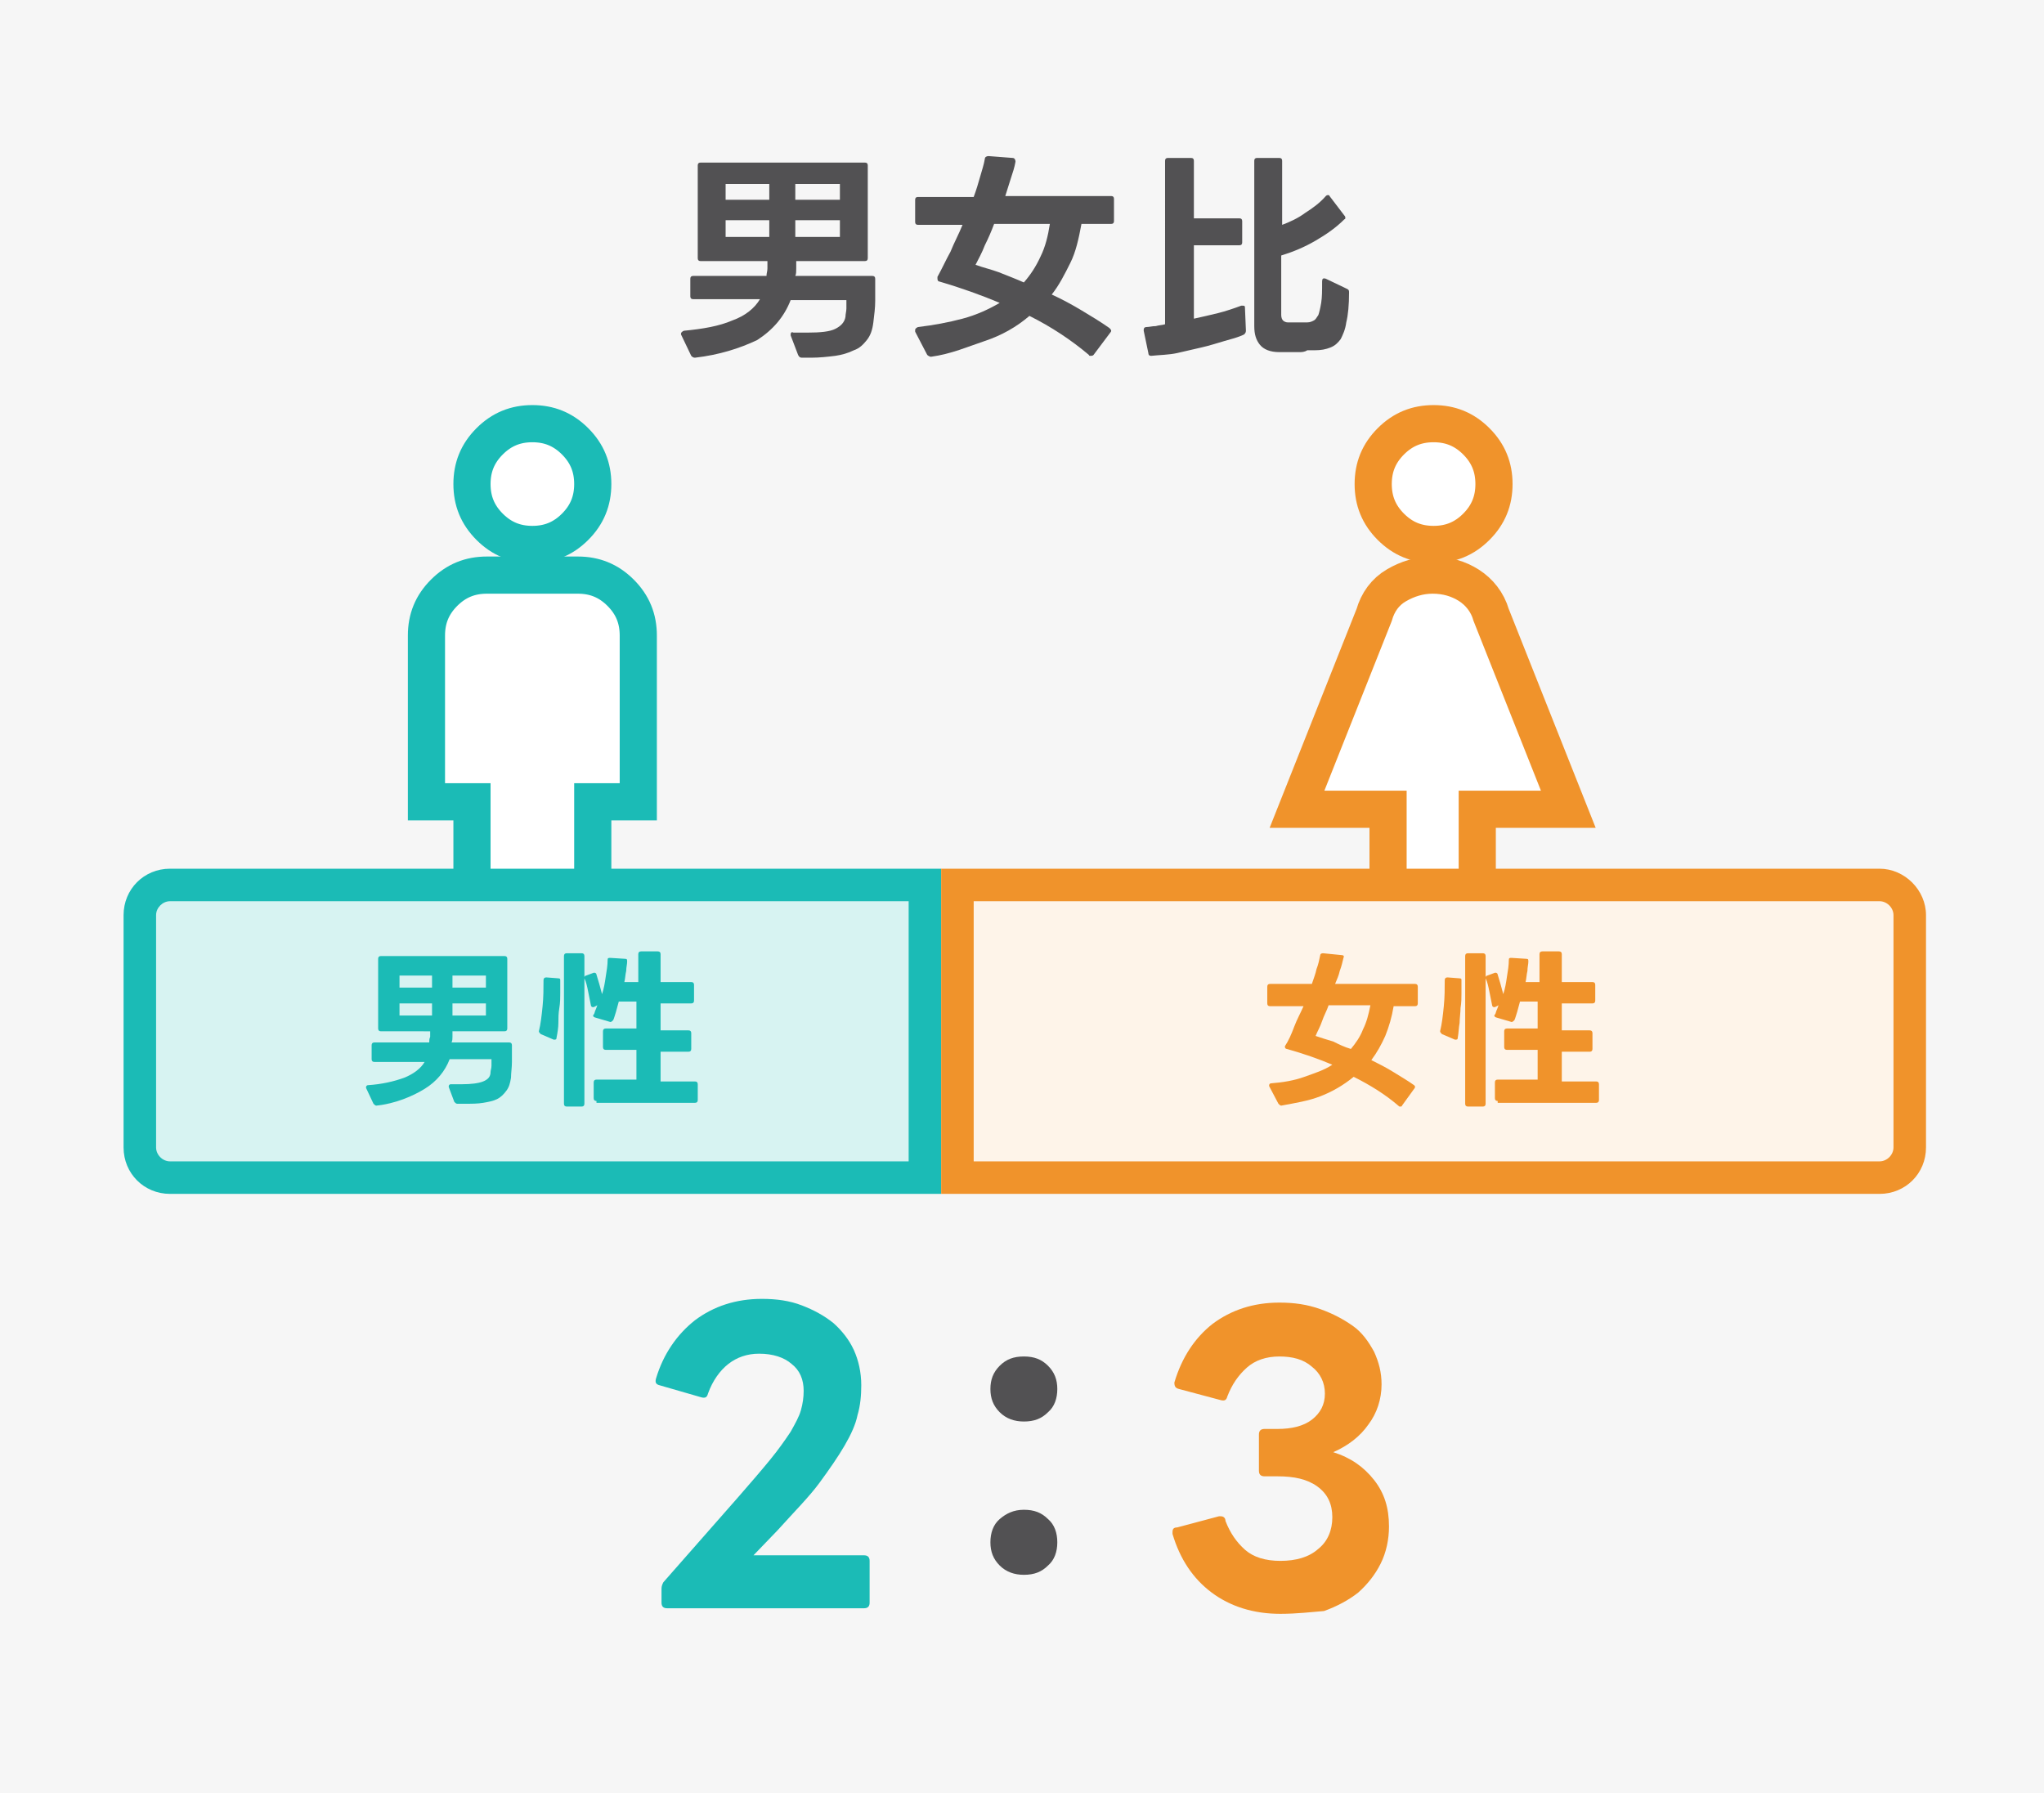 <?xml version="1.0" encoding="utf-8"?>
<!-- Generator: Adobe Illustrator 28.1.0, SVG Export Plug-In . SVG Version: 6.00 Build 0)  -->
<svg version="1.1" id="レイヤー_1" xmlns="http://www.w3.org/2000/svg" xmlns:xlink="http://www.w3.org/1999/xlink" x="0px"
	 y="0px" viewBox="0 0 220 193" style="enable-background:new 0 0 220 193;" xml:space="preserve">
<style type="text/css">
	.st0{fill:#F6F6F6;}
	.st1{fill:#FFFFFF;stroke:#1BBBB6;stroke-width:4;stroke-miterlimit:10;}
	.st2{fill:#FFFFFF;stroke:#F0932B;stroke-width:4;stroke-miterlimit:10;}
	.st3{fill:#D7F3F2;}
	.st4{fill:#1BBBB6;}
	.st5{fill:#FEF4E9;}
	.st6{fill:#F0932B;}
	.st7{enable-background:new    ;}
	.st8{fill:#525153;}
</style>
<rect class="st0" width="220" height="193"/>
<g>
	<g>
		<path class="st1" d="M50.8,98.6V86.3h-4.9V68.4c0-1.8,0.6-3.3,1.9-4.6c1.3-1.3,2.8-1.9,4.6-1.9h9.8c1.8,0,3.3,0.6,4.6,1.9
			c1.3,1.3,1.9,2.8,1.9,4.6v17.9h-4.9v12.4h-13V98.6z"/>
		<path class="st1" d="M57.3,58.6c-1.8,0-3.3-0.6-4.6-1.9c-1.3-1.3-1.9-2.8-1.9-4.6s0.6-3.3,1.9-4.6c1.3-1.3,2.8-1.9,4.6-1.9
			s3.3,0.6,4.6,1.9s1.9,2.8,1.9,4.6s-0.6,3.3-1.9,4.6S59.1,58.6,57.3,58.6z"/>
	</g>
</g>
<g>
	<path class="st2" d="M149.4,98.6V87.1h-9.8l8.3-20.9c0.4-1.4,1.2-2.5,2.4-3.2s2.5-1.1,3.9-1.1c1.5,0,2.8,0.4,3.9,1.1s2,1.8,2.4,3.2
		l8.3,20.9H159v11.5H149.4z"/>
	<path class="st2" d="M154.3,58.6c-1.8,0-3.3-0.6-4.6-1.9s-1.9-2.8-1.9-4.6s0.6-3.3,1.9-4.6s2.8-1.9,4.6-1.9s3.3,0.6,4.6,1.9
		s1.9,2.8,1.9,4.6s-0.6,3.3-1.9,4.6S156.1,58.6,154.3,58.6z"/>
</g>
<g>
	<path class="st3" d="M18.3,126.8c-1.8,0-3.2-1.5-3.2-3.2v-25c0-1.8,1.5-3.2,3.2-3.2h81.2v31.5H18.3V126.8z"/>
	<path class="st4" d="M97.8,97v28H18.3c-0.8,0-1.5-0.7-1.5-1.5v-25c0-0.8,0.7-1.5,1.5-1.5H97.8 M101.3,93.5h-83c-2.8,0-5,2.2-5,5v25
		c0,2.8,2.2,5,5,5h83V93.5L101.3,93.5z"/>
</g>
<g>
	<path class="st5" d="M103,126.8V95.3h99.2c1.8,0,3.2,1.5,3.2,3.2v25c0,1.8-1.5,3.2-3.2,3.2H103V126.8z"/>
	<path class="st6" d="M202.3,97c0.8,0,1.5,0.7,1.5,1.5v25c0,0.8-0.7,1.5-1.5,1.5h-97.5V97H202.3 M202.3,93.5h-101v35h101
		c2.8,0,5-2.2,5-5v-25C207.3,95.8,205,93.5,202.3,93.5L202.3,93.5z"/>
</g>
<g class="st7">
	<path class="st8" d="M74.8,38.5c-0.2,0-0.3-0.1-0.4-0.2l-1.1-2.3c0-0.1,0-0.1,0-0.1c0-0.1,0.1-0.2,0.3-0.3c2.1-0.2,3.8-0.5,5.2-1.1
		c1.4-0.5,2.4-1.3,3-2.3h-7.2c-0.2,0-0.3-0.1-0.3-0.3v-1.9c0-0.2,0.1-0.3,0.3-0.3h7.9c0-0.3,0.1-0.5,0.1-0.8c0-0.3,0-0.5,0-0.8h-7.2
		c-0.2,0-0.3-0.1-0.3-0.3v-10c0-0.2,0.1-0.3,0.3-0.3h17.7c0.2,0,0.3,0.1,0.3,0.3v10c0,0.2-0.1,0.3-0.3,0.3h-7.4c0,0.2,0,0.5,0,0.8
		c0,0.3,0,0.6-0.1,0.8h8.3c0.2,0,0.3,0.1,0.3,0.3c0,0.9,0,1.7,0,2.4s-0.1,1.5-0.2,2.3c-0.1,0.8-0.3,1.4-0.7,1.9s-0.8,0.9-1.4,1.1
		c-0.6,0.3-1.3,0.5-2,0.6c-0.8,0.1-1.7,0.2-2.6,0.2c-0.2,0-0.4,0-0.5,0c-0.2,0-0.4,0-0.5,0c-0.2,0-0.3-0.1-0.4-0.3l-0.8-2.1
		c0,0,0-0.1,0-0.1c0-0.2,0.1-0.3,0.3-0.2c0.3,0,0.6,0,0.8,0s0.5,0,0.7,0c1.4,0,2.4-0.1,3-0.4c0.6-0.3,1-0.7,1.1-1.3
		c0-0.3,0.1-0.6,0.1-0.9c0-0.3,0-0.6,0-0.9h-6c-0.7,1.8-1.9,3.2-3.6,4.3C79.6,37.5,77.4,38.2,74.8,38.5L74.8,38.5z M82.8,21.5v-1.7
		h-4.7v1.7H82.8z M82.8,25.5v-1.8h-4.7v1.8H82.8z M90.4,21.5v-1.7h-4.8v1.7H90.4z M90.4,25.5v-1.8h-4.8v1.8H90.4z"/>
	<path class="st8" d="M100.2,38.4c-0.1,0-0.3-0.1-0.4-0.2l-1.3-2.5c0-0.1,0-0.2,0-0.2c0-0.1,0.1-0.2,0.3-0.3
		c1.7-0.2,3.3-0.5,4.8-0.9c1.5-0.4,2.8-1,4-1.7c-1.9-0.8-4.1-1.6-6.5-2.3c-0.1,0-0.2-0.1-0.2-0.3c0-0.1,0-0.1,0-0.2
		c0.5-0.9,0.9-1.8,1.4-2.7c0.4-1,0.9-1.9,1.3-2.9h-4.8c-0.2,0-0.3-0.1-0.3-0.3v-2.4c0-0.2,0.1-0.3,0.3-0.3h6
		c0.3-0.8,0.5-1.5,0.7-2.2c0.2-0.7,0.4-1.3,0.5-1.9c0-0.2,0.2-0.3,0.4-0.3L109,17c0.2,0,0.3,0.2,0.3,0.4c-0.1,0.6-0.3,1.2-0.5,1.8
		c-0.2,0.6-0.4,1.3-0.6,1.9h11.4c0.2,0,0.3,0.1,0.3,0.3v2.4c0,0.2-0.1,0.3-0.3,0.3h-3.2c-0.3,1.6-0.6,3-1.2,4.2s-1.2,2.4-2,3.4
		c1.1,0.5,2.2,1.1,3.2,1.7c1,0.6,2,1.2,3,1.9c0.1,0.1,0.2,0.2,0.2,0.3c0,0,0,0.1-0.1,0.2l-1.8,2.4c-0.1,0.1-0.2,0.1-0.3,0.1
		c-0.1,0-0.2,0-0.2-0.1c-1.9-1.6-4-3-6.4-4.2c-1.4,1.2-3,2.1-4.8,2.7S102.4,38.1,100.2,38.4L100.2,38.4z M110.2,30.4
		c0.7-0.8,1.3-1.7,1.8-2.8c0.5-1,0.8-2.2,1-3.5h-6c-0.3,0.8-0.6,1.5-1,2.3c-0.3,0.8-0.7,1.5-1,2.1c0.8,0.3,1.7,0.5,2.5,0.8
		C108.5,29.7,109.3,30,110.2,30.4z"/>
	<path class="st8" d="M123.9,38.3c-0.2,0-0.3-0.1-0.3-0.3l-0.5-2.4v-0.1c0-0.2,0.1-0.3,0.3-0.3c0.3,0,0.6-0.1,1-0.1
		c0.3-0.1,0.7-0.1,1-0.2V17.3c0-0.2,0.1-0.3,0.3-0.3h2.5c0.2,0,0.3,0.1,0.3,0.3v6.2h4.9c0.2,0,0.3,0.1,0.3,0.3v2.3
		c0,0.2-0.1,0.3-0.3,0.3h-4.9v7.9c0.9-0.2,1.8-0.4,2.6-0.6c0.8-0.2,1.7-0.5,2.5-0.8c0.1,0,0.2,0,0.2,0c0.2,0,0.2,0.1,0.2,0.3
		l0.1,2.4c0,0.2-0.1,0.3-0.2,0.4c-0.6,0.3-1.4,0.5-2.1,0.7s-1.6,0.5-2.5,0.7c-0.9,0.2-1.7,0.4-2.6,0.6S124.8,38.2,123.9,38.3
		L123.9,38.3z M139.8,37.9c-0.4,0-0.7,0-1.1,0c-0.4,0-0.7,0-1,0c-1,0-1.7-0.3-2.1-0.8s-0.6-1.1-0.6-2V17.3c0-0.2,0.1-0.3,0.3-0.3
		h2.4c0.2,0,0.3,0.1,0.3,0.3v6.9c0.8-0.3,1.7-0.7,2.5-1.3c0.8-0.5,1.6-1.1,2.2-1.8c0.1-0.1,0.2-0.1,0.2-0.1c0.1,0,0.2,0,0.2,0.1
		l1.6,2.1c0.1,0.1,0.1,0.2,0.1,0.2c0,0.1,0,0.2-0.1,0.2c-0.9,0.9-1.9,1.6-3.1,2.3c-1.2,0.7-2.4,1.2-3.7,1.6v6.4
		c0,0.3,0.1,0.5,0.2,0.6c0.1,0.1,0.3,0.2,0.5,0.2c0.2,0,0.4,0,0.5,0s0.4,0,0.5,0c0.2,0,0.4,0,0.6,0s0.3,0,0.5,0
		c0.3,0,0.5-0.1,0.7-0.2c0.2-0.1,0.3-0.3,0.5-0.6c0.1-0.3,0.2-0.7,0.3-1.3c0.1-0.6,0.1-1.3,0.1-2.3c0-0.3,0.1-0.4,0.4-0.3l2.3,1.1
		c0.2,0.1,0.2,0.2,0.2,0.4c0,1.3-0.1,2.4-0.3,3.2c-0.1,0.8-0.4,1.4-0.6,1.8c-0.3,0.4-0.6,0.7-1.1,0.9s-1,0.3-1.7,0.3
		c-0.3,0-0.6,0-0.8,0C140.4,37.9,140.1,37.9,139.8,37.9z"/>
</g>
<g>
	<g class="st7">
		<path class="st4" d="M40.5,119c-0.1,0-0.2-0.1-0.3-0.2l-0.8-1.7c0,0,0-0.1,0-0.1c0-0.1,0.1-0.2,0.2-0.2c1.5-0.1,2.8-0.4,3.9-0.8
			c1-0.4,1.8-1,2.2-1.7h-5.4c-0.2,0-0.3-0.1-0.3-0.3v-1.5c0-0.2,0.1-0.3,0.3-0.3h5.9c0-0.2,0-0.4,0.1-0.6c0-0.2,0-0.4,0-0.6H41
			c-0.2,0-0.3-0.1-0.3-0.3v-7.5c0-0.2,0.1-0.3,0.3-0.3h13.3c0.2,0,0.3,0.1,0.3,0.3v7.5c0,0.2-0.1,0.3-0.3,0.3h-5.6
			c0,0.2,0,0.4,0,0.6c0,0.2,0,0.4-0.1,0.6h6.2c0.2,0,0.3,0.1,0.3,0.3c0,0.6,0,1.3,0,1.8c0,0.6-0.1,1.2-0.1,1.7
			c-0.1,0.6-0.2,1-0.5,1.4c-0.3,0.4-0.6,0.7-1,0.9c-0.4,0.2-0.9,0.3-1.5,0.4s-1.2,0.1-2,0.1c-0.1,0-0.3,0-0.4,0c-0.1,0-0.3,0-0.4,0
			c-0.1,0-0.2-0.1-0.3-0.2l-0.6-1.6c0,0,0-0.1,0-0.1c0-0.1,0.1-0.2,0.2-0.2c0.2,0,0.4,0,0.6,0c0.2,0,0.4,0,0.6,0
			c1,0,1.8-0.1,2.3-0.3c0.5-0.2,0.8-0.5,0.8-1c0-0.2,0.1-0.4,0.1-0.7c0-0.2,0-0.4,0-0.7h-4.5c-0.5,1.3-1.4,2.4-2.7,3.2
			S42.5,118.8,40.5,119L40.5,119z M46.5,106.3V105H43v1.3H46.5z M46.5,109.3V108H43v1.3H46.5z M52.3,106.3V105h-3.6v1.3H52.3z
			 M52.3,109.3V108h-3.6v1.3H52.3z"/>
		<path class="st4" d="M58.2,111.3c-0.1-0.1-0.2-0.2-0.2-0.3c0.2-0.8,0.3-1.7,0.4-2.7c0.1-1,0.1-1.9,0.1-2.8c0-0.2,0.1-0.3,0.3-0.3
			l1.3,0.1c0.2,0,0.2,0.1,0.2,0.2c0,0.4,0,0.9,0,1.4c0,0.5,0,1-0.1,1.6s-0.1,1.1-0.1,1.6s-0.1,1.1-0.2,1.6c0,0.2-0.1,0.2-0.3,0.2
			L58.2,111.3z M61,119.1c-0.2,0-0.3-0.1-0.3-0.3v-15.9c0-0.2,0.1-0.3,0.3-0.3h1.6c0.2,0,0.3,0.1,0.3,0.3v15.9
			c0,0.2-0.1,0.3-0.3,0.3H61z M64.2,118.5c-0.2,0-0.3-0.1-0.3-0.3v-1.7c0-0.2,0.1-0.3,0.3-0.3h4.3v-3.2h-3.3c-0.2,0-0.3-0.1-0.3-0.3
			v-1.7c0-0.2,0.1-0.3,0.3-0.3h3.3v-2.9h-1.9c-0.1,0.4-0.2,0.7-0.3,1.1c-0.1,0.3-0.2,0.7-0.3,0.9c-0.1,0.1-0.2,0.2-0.3,0.2l-1.7-0.5
			c-0.2-0.1-0.2-0.2-0.1-0.3c0.1-0.1,0.1-0.3,0.2-0.5c0.1-0.2,0.1-0.3,0.2-0.5l-0.4,0.2c-0.1,0-0.1,0-0.1,0c-0.1,0-0.2-0.1-0.2-0.2
			c-0.1-0.5-0.2-1-0.3-1.5s-0.2-1-0.4-1.4c0,0,0-0.1,0-0.1c0-0.1,0.1-0.2,0.2-0.2l0.8-0.3c0,0,0.1,0,0.1,0c0.1,0,0.2,0.1,0.2,0.2
			c0.1,0.3,0.2,0.7,0.3,1c0.1,0.4,0.2,0.7,0.3,1.1c0.2-0.6,0.3-1.2,0.4-1.9c0.1-0.6,0.2-1.2,0.2-1.8c0-0.2,0.1-0.2,0.3-0.2l1.6,0.1
			c0.2,0,0.2,0.1,0.2,0.3c0,0.3-0.1,0.6-0.1,1c-0.1,0.4-0.1,0.8-0.2,1.2h1.5v-3c0-0.2,0.1-0.3,0.3-0.3h1.8c0.2,0,0.3,0.1,0.3,0.3v3
			h3.3c0.2,0,0.3,0.1,0.3,0.3v1.7c0,0.2-0.1,0.3-0.3,0.3h-3.3v2.9h3c0.2,0,0.3,0.1,0.3,0.3v1.7c0,0.2-0.1,0.3-0.3,0.3h-3v3.2h3.7
			c0.2,0,0.3,0.1,0.3,0.3v1.7c0,0.2-0.1,0.3-0.3,0.3H64.2z"/>
	</g>
</g>
<g>
	<g class="st7">
		<path class="st4" d="M71.8,173.1c-0.4,0-0.6-0.2-0.6-0.6V171c0-0.3,0.1-0.5,0.2-0.7l8-9.1c1.4-1.6,2.6-3,3.5-4.1
			c0.9-1.1,1.6-2.1,2.2-3c0.5-0.9,0.9-1.6,1.1-2.3c0.2-0.7,0.3-1.4,0.3-2.1c0-1.2-0.4-2.2-1.3-2.9c-0.8-0.7-2-1.1-3.5-1.1
			c-1.3,0-2.4,0.4-3.3,1.1c-0.9,0.7-1.7,1.8-2.2,3.2c-0.1,0.4-0.3,0.5-0.7,0.4l-4.5-1.3c-0.4-0.1-0.5-0.3-0.4-0.7
			c0.8-2.7,2.3-4.8,4.2-6.3c2-1.5,4.4-2.3,7.2-2.3c1.6,0,3,0.2,4.3,0.7c1.3,0.5,2.4,1.1,3.4,1.9c0.9,0.8,1.7,1.8,2.2,2.9
			c0.5,1.1,0.8,2.4,0.8,3.8c0,1.1-0.1,2.2-0.4,3.2c-0.2,1-0.7,2.1-1.4,3.3c-0.7,1.2-1.6,2.5-2.7,4s-2.7,3.1-4.5,5.1l-2.6,2.7h11.9
			c0.4,0,0.6,0.2,0.6,0.6v4.5c0,0.4-0.2,0.6-0.6,0.6H71.8z"/>
	</g>
	<g class="st7">
		<path class="st8" d="M110.2,153c-1,0-1.9-0.3-2.6-1c-0.7-0.7-1-1.5-1-2.5c0-1,0.3-1.8,1-2.5c0.7-0.7,1.5-1,2.6-1s1.9,0.3,2.6,1
			c0.7,0.7,1,1.5,1,2.5c0,1-0.3,1.9-1,2.5C112.1,152.7,111.3,153,110.2,153z M110.2,169.5c-1,0-1.9-0.3-2.6-1c-0.7-0.7-1-1.5-1-2.5
			c0-1,0.3-1.9,1-2.5c0.7-0.6,1.5-1,2.6-1s1.9,0.3,2.6,1c0.7,0.6,1,1.5,1,2.5c0,1-0.3,1.9-1,2.5
			C112.1,169.2,111.3,169.5,110.2,169.5z"/>
	</g>
	<g class="st7">
		<path class="st6" d="M137.8,173.7c-2.9,0-5.4-0.8-7.4-2.3c-2-1.5-3.4-3.6-4.2-6.3v-0.2c0-0.3,0.1-0.5,0.5-0.5l4.5-1.2l0.2,0
			c0.3,0,0.5,0.2,0.5,0.5c0.5,1.3,1.2,2.3,2.1,3.1s2.2,1.2,3.8,1.2c1.7,0,3.1-0.4,4.1-1.3c1-0.8,1.5-2,1.5-3.4
			c0-1.4-0.5-2.5-1.6-3.3c-1.1-0.8-2.5-1.1-4.3-1.1h-1.4c-0.4,0-0.6-0.2-0.6-0.6v-3.9c0-0.4,0.2-0.6,0.6-0.6h1.4
			c1.5,0,2.8-0.3,3.7-1c0.9-0.7,1.4-1.6,1.4-2.8c0-1.2-0.5-2.2-1.4-2.9c-0.9-0.8-2.1-1.1-3.5-1.1c-1.4,0-2.6,0.4-3.5,1.2
			c-0.9,0.8-1.6,1.8-2.1,3.1c-0.1,0.4-0.3,0.5-0.7,0.4l-4.5-1.2c-0.4-0.1-0.5-0.3-0.5-0.7c0.8-2.7,2.2-4.8,4.1-6.3
			c2-1.5,4.4-2.3,7.2-2.3c1.6,0,3,0.2,4.4,0.7s2.5,1.1,3.5,1.8s1.7,1.7,2.3,2.8c0.5,1.1,0.8,2.2,0.8,3.5c0,1.6-0.5,3.1-1.4,4.3
			c-0.9,1.3-2.2,2.3-3.8,3c1.9,0.6,3.3,1.6,4.4,3c1.1,1.4,1.6,3,1.6,5c0,1.4-0.3,2.8-0.9,4c-0.6,1.2-1.4,2.2-2.4,3.1
			c-1,0.8-2.3,1.5-3.7,2C141.2,173.5,139.6,173.7,137.8,173.7z"/>
	</g>
</g>
<g>
	<g class="st7">
		<path class="st6" d="M137.9,119c-0.1,0-0.2-0.1-0.3-0.2l-1-1.9c0-0.1,0-0.1,0-0.1c0-0.1,0.1-0.2,0.2-0.2c1.3-0.1,2.5-0.3,3.6-0.7
			s2.1-0.7,3-1.3c-1.4-0.6-3.1-1.2-4.9-1.7c-0.1,0-0.2-0.1-0.2-0.2c0-0.1,0-0.1,0-0.1c0.4-0.6,0.7-1.3,1-2.1s0.7-1.5,1-2.2h-3.6
			c-0.2,0-0.3-0.1-0.3-0.3v-1.8c0-0.2,0.1-0.3,0.3-0.3h4.5c0.2-0.6,0.4-1.1,0.5-1.6c0.2-0.5,0.3-1,0.4-1.5c0-0.1,0.1-0.2,0.3-0.2
			l2,0.2c0.2,0,0.3,0.1,0.2,0.3c-0.1,0.4-0.2,0.9-0.4,1.4c-0.1,0.5-0.3,0.9-0.5,1.4h8.6c0.2,0,0.3,0.1,0.3,0.3v1.8
			c0,0.2-0.1,0.3-0.3,0.3H150c-0.2,1.2-0.5,2.2-0.9,3.2c-0.4,0.9-0.9,1.8-1.5,2.6c0.8,0.4,1.6,0.8,2.4,1.3c0.8,0.5,1.5,0.9,2.2,1.4
			c0.1,0.1,0.1,0.1,0.1,0.2c0,0,0,0.1-0.1,0.2l-1.3,1.8c0,0.1-0.1,0.1-0.2,0.1c-0.1,0-0.1,0-0.2-0.1c-1.4-1.2-3-2.2-4.8-3.1
			c-1.1,0.9-2.3,1.6-3.6,2.1S139.5,118.7,137.9,119L137.9,119z M145.4,112.9c0.5-0.6,1-1.3,1.3-2.1c0.4-0.8,0.6-1.6,0.8-2.6H143
			c-0.2,0.6-0.5,1.1-0.7,1.7c-0.2,0.6-0.5,1.1-0.7,1.6c0.6,0.2,1.2,0.4,1.9,0.6C144.1,112.4,144.7,112.7,145.4,112.9z"/>
		<path class="st6" d="M155.2,111.3c-0.1-0.1-0.2-0.2-0.2-0.3c0.2-0.8,0.3-1.7,0.4-2.7s0.1-1.9,0.1-2.8c0-0.2,0.1-0.3,0.3-0.3
			l1.3,0.1c0.2,0,0.2,0.1,0.2,0.2c0,0.4,0,0.9,0,1.4c0,0.5,0,1-0.1,1.6c0,0.5-0.1,1.1-0.1,1.6c-0.1,0.5-0.1,1.1-0.2,1.6
			c0,0.2-0.1,0.2-0.3,0.2L155.2,111.3z M158,119.1c-0.2,0-0.3-0.1-0.3-0.3v-15.9c0-0.2,0.1-0.3,0.3-0.3h1.6c0.2,0,0.3,0.1,0.3,0.3
			v15.9c0,0.2-0.1,0.3-0.3,0.3H158z M161.2,118.5c-0.2,0-0.3-0.1-0.3-0.3v-1.7c0-0.2,0.1-0.3,0.3-0.3h4.3v-3.2h-3.3
			c-0.2,0-0.3-0.1-0.3-0.3v-1.7c0-0.2,0.1-0.3,0.3-0.3h3.3v-2.9h-1.9c-0.1,0.4-0.2,0.7-0.3,1.1c-0.1,0.3-0.2,0.7-0.3,0.9
			c-0.1,0.1-0.2,0.2-0.3,0.2l-1.7-0.5c-0.2-0.1-0.2-0.2-0.1-0.3c0.1-0.1,0.1-0.3,0.2-0.5c0.1-0.2,0.1-0.3,0.2-0.5l-0.4,0.2
			c-0.1,0-0.1,0-0.1,0c-0.1,0-0.2-0.1-0.2-0.2c-0.1-0.5-0.2-1-0.3-1.5c-0.1-0.5-0.2-1-0.4-1.4c0,0,0-0.1,0-0.1
			c0-0.1,0.1-0.2,0.2-0.2l0.8-0.3c0,0,0.1,0,0.1,0c0.1,0,0.2,0.1,0.2,0.2c0.1,0.3,0.2,0.7,0.3,1c0.1,0.4,0.2,0.7,0.3,1.1
			c0.2-0.6,0.3-1.2,0.4-1.9c0.1-0.6,0.2-1.2,0.2-1.8c0-0.2,0.1-0.2,0.3-0.2l1.6,0.1c0.2,0,0.2,0.1,0.2,0.3c0,0.3-0.1,0.6-0.1,1
			c-0.1,0.4-0.1,0.8-0.2,1.2h1.5v-3c0-0.2,0.1-0.3,0.3-0.3h1.8c0.2,0,0.3,0.1,0.3,0.3v3h3.3c0.2,0,0.3,0.1,0.3,0.3v1.7
			c0,0.2-0.1,0.3-0.3,0.3h-3.3v2.9h3c0.2,0,0.3,0.1,0.3,0.3v1.7c0,0.2-0.1,0.3-0.3,0.3h-3v3.2h3.7c0.2,0,0.3,0.1,0.3,0.3v1.7
			c0,0.2-0.1,0.3-0.3,0.3H161.2z"/>
	</g>
</g>
</svg>
